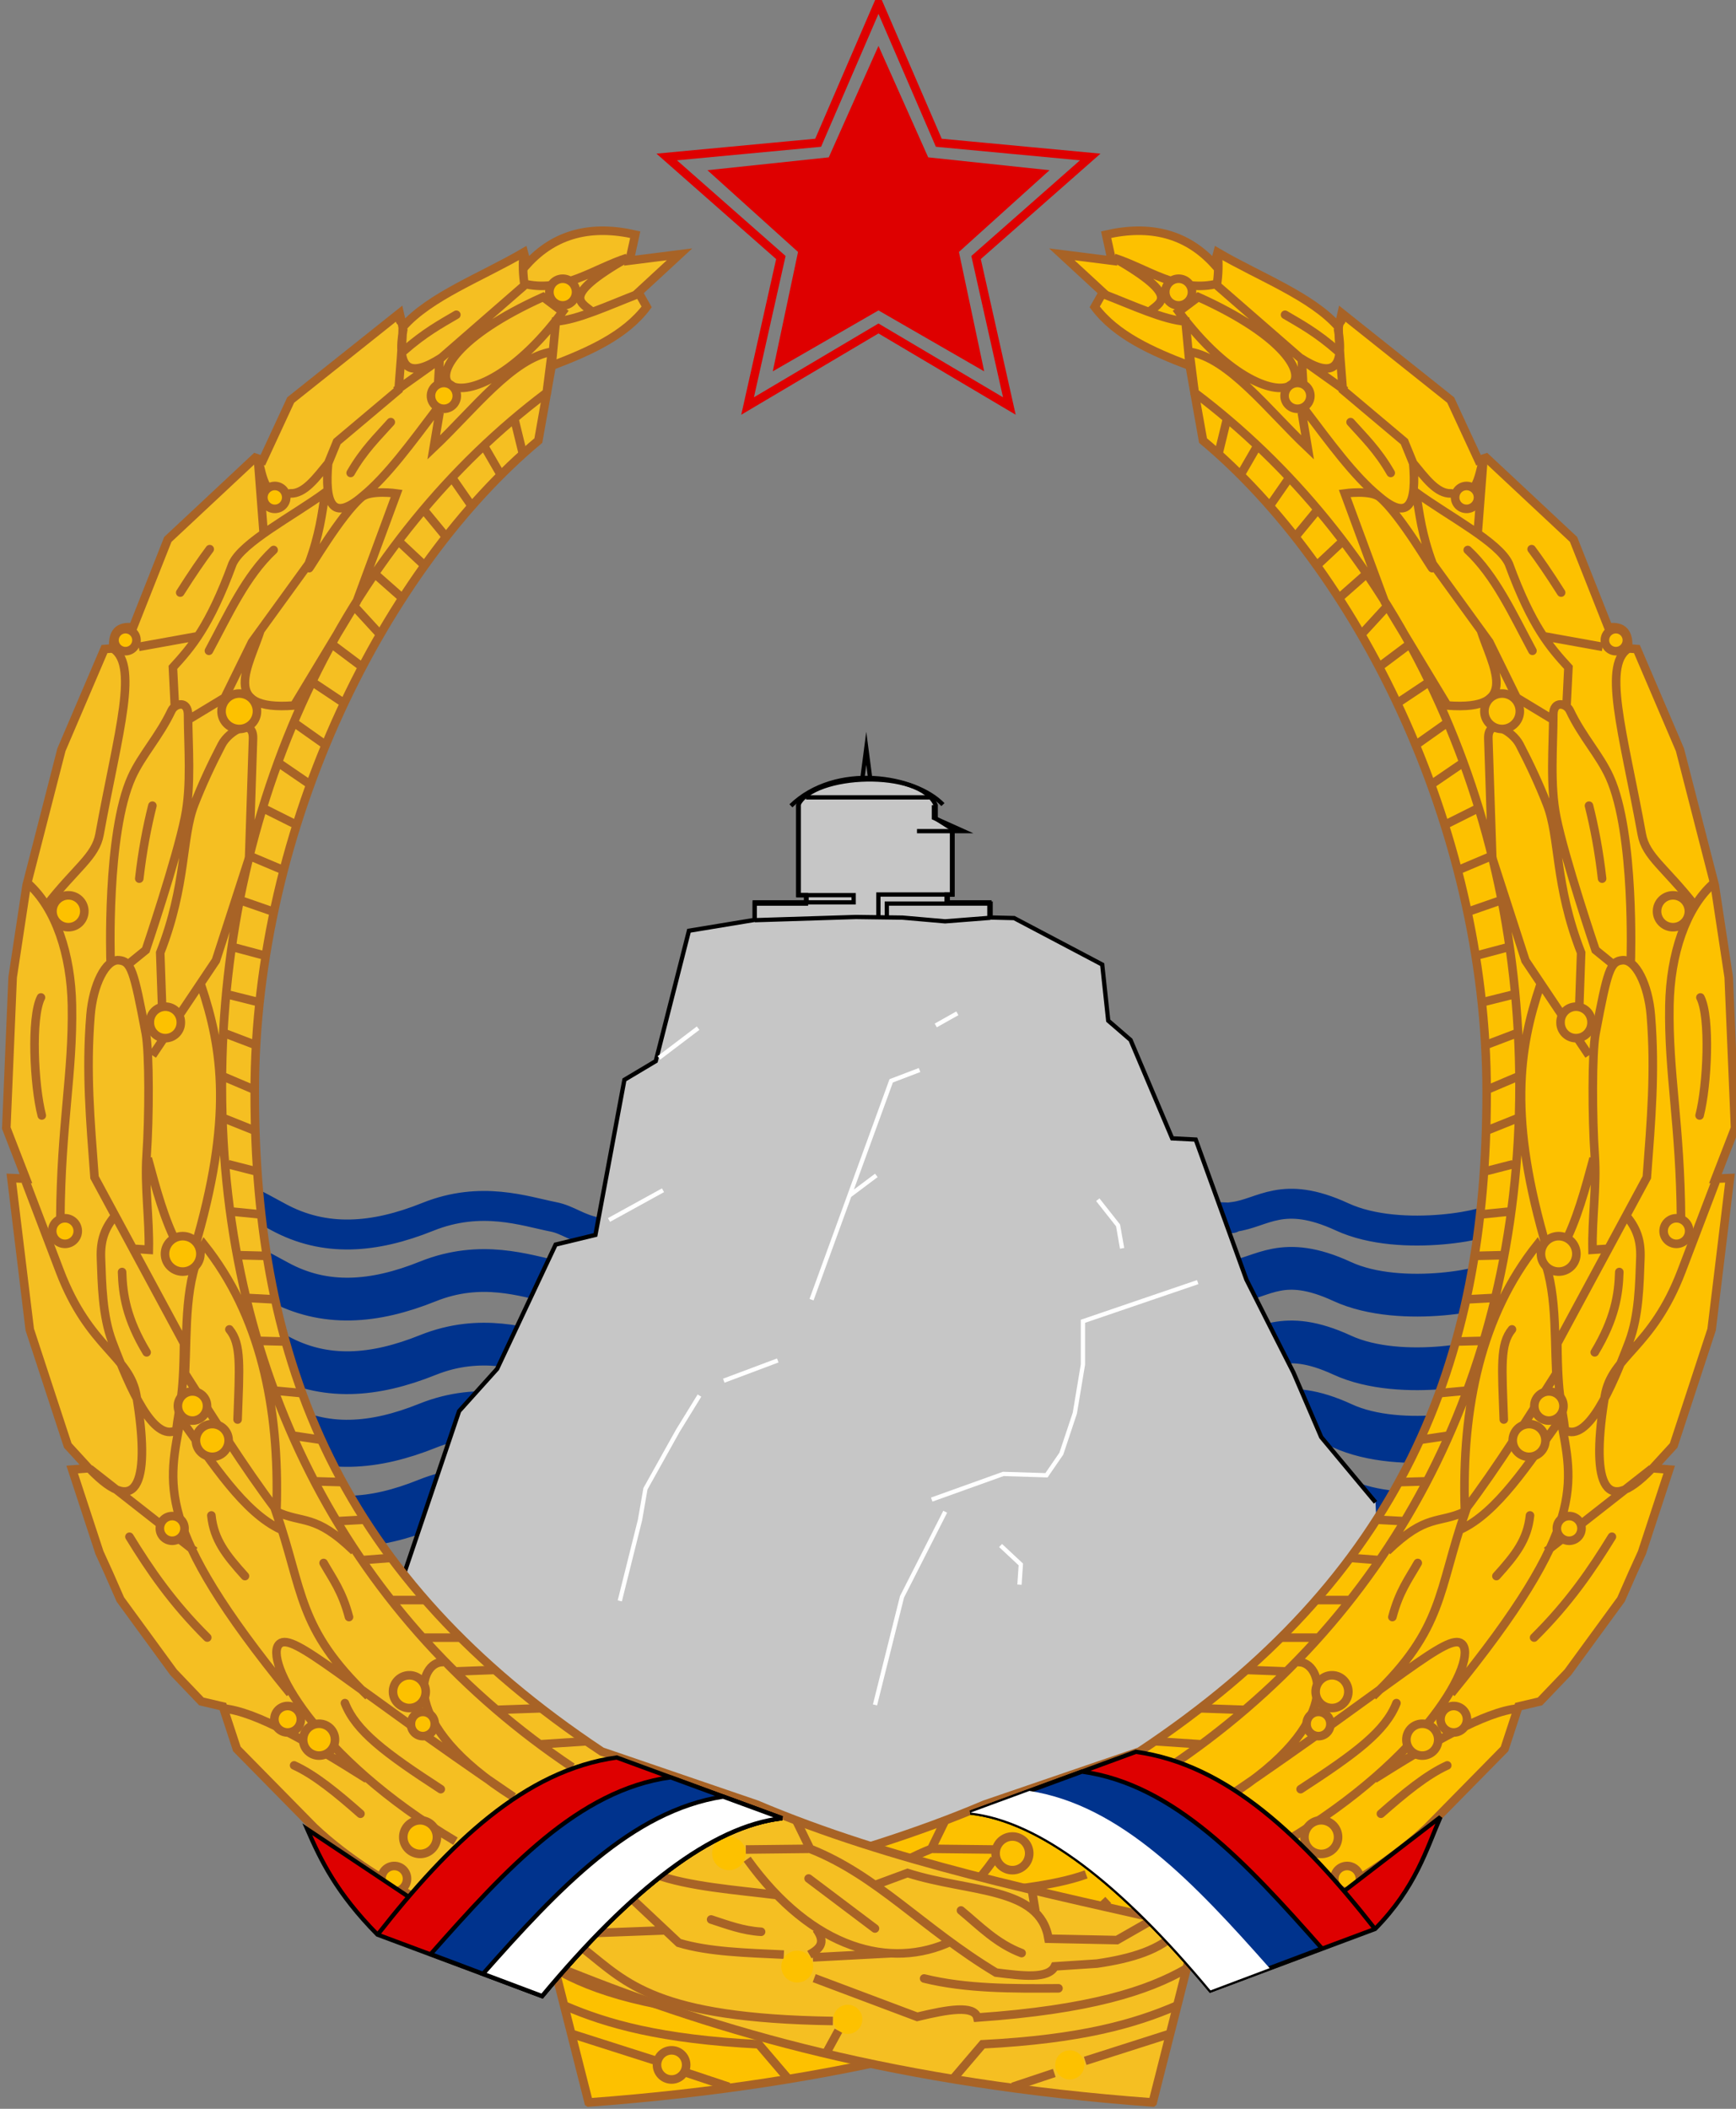 <?xml version="1.0" encoding="UTF-8" standalone="no"?>
<!-- Created with Inkscape (http://www.inkscape.org/) -->

<svg
   xmlns:dc="http://purl.org/dc/elements/1.1/"
   xmlns:cc="http://creativecommons.org/ns#"
   xmlns:rdf="http://www.w3.org/1999/02/22-rdf-syntax-ns#"
   xmlns:svg="http://www.w3.org/2000/svg"
   xmlns="http://www.w3.org/2000/svg"
   xmlns:sodipodi="http://sodipodi.sourceforge.net/DTD/sodipodi-0.dtd"
   xmlns:inkscape="http://www.inkscape.org/namespaces/inkscape"
   version="1.1"
   width="406"
   height="493"
   id="svg2"
   inkscape:version="0.48.4 r9939"
   sodipodi:docname="SR_Montenegro_coa.svg">
  <rect width="100%" height="100%" fill="#808080" stroke="none"/>
  <sodipodi:namedview
     pagecolor="#ffffff"
     bordercolor="#666666"
     borderopacity="1"
     objecttolerance="10"
     gridtolerance="10"
     guidetolerance="10"
     inkscape:pageopacity="0"
     inkscape:pageshadow="2"
     inkscape:window-width="920"
     inkscape:window-height="829"
     id="namedview54"
     showgrid="false"
     inkscape:zoom="0.95"
     inkscape:cx="203"
     inkscape:cy="243.79008"
     inkscape:window-x="186"
     inkscape:window-y="54"
     inkscape:window-maximized="0"
     inkscape:current-layer="svg2" />
  <defs
     id="defs6" />
  <path
     inkscape:connector-curvature="0"
     style="fill:none;stroke:#00338d;stroke-width:7;stroke-linecap:butt;stroke-linejoin:miter;stroke-miterlimit:4;stroke-opacity:1;stroke-dasharray:none"
     id="path3901"
     d="m 57.522,280.73 c 0,0 -3.399,-2.201 7.503,3.751 10.902,5.953 22.498,5.03 35.014,0 12.516,-5.03 22.691,-1.31 29.386,0 6.696,1.31 9.031,8.228 32.2,0 23.169,-8.228 93.891,0 115.045,0 21.154,0 5.044,0.846 11.88,0 6.835,-0.846 11.33,-6.458 25.322,0 13.992,6.458 36.682,1.392 35.326,0" />
  <path
     inkscape:connector-curvature="0"
     style="fill:none;stroke:#00338d;stroke-width:10;stroke-linecap:butt;stroke-linejoin:miter;stroke-miterlimit:4;stroke-opacity:1;stroke-dasharray:none"
     id="path3901-0"
     d="m 57.522,295.831 c 0,0 -3.399,-2.201 7.503,3.751 10.902,5.953 22.498,5.03 35.014,0 12.516,-5.03 22.691,-1.31 29.386,0 6.696,1.31 9.031,8.228 32.2,0 23.169,-8.228 93.891,0 115.045,0 21.154,0 5.044,0.846 11.88,0 6.835,-0.846 11.33,-6.458 25.322,0 13.992,6.458 36.682,1.392 35.326,0" />
  <path
     inkscape:connector-curvature="0"
     style="fill:none;stroke:#00338d;stroke-width:10;stroke-linecap:butt;stroke-linejoin:miter;stroke-miterlimit:4;stroke-opacity:1;stroke-dasharray:none"
     id="path3901-0-9"
     d="m 57.522,313.039 c 0,0 -3.399,-2.201 7.503,3.751 10.902,5.953 22.498,5.03 35.014,0 12.516,-5.03 22.691,-1.31 29.386,0 6.696,1.31 9.031,8.228 32.2,0 23.169,-8.228 93.891,0 115.045,0 21.154,0 5.044,0.846 11.88,0 6.835,-0.846 11.33,-6.458 25.322,0 13.992,6.458 36.682,1.392 35.326,0" />
  <path
     inkscape:connector-curvature="0"
     style="fill:none;stroke:#00338d;stroke-width:11;stroke-linecap:butt;stroke-linejoin:miter;stroke-miterlimit:4;stroke-opacity:1;stroke-dasharray:none"
     id="path3901-0-9-0"
     d="m 57.522,329.545 c 0,0 -3.399,-2.201 7.503,3.751 10.902,5.953 22.498,5.03 35.014,0 12.516,-5.03 22.691,-1.31 29.386,0 6.696,1.31 9.031,8.228 32.2,0 23.169,-8.228 93.891,0 115.045,0 21.154,0 5.044,0.846 11.88,0 6.835,-0.846 11.33,-6.458 25.322,0 13.992,6.458 36.682,1.392 35.326,0" />
  <path
     inkscape:connector-curvature="0"
     style="fill:none;stroke:#00338d;stroke-width:12;stroke-linecap:butt;stroke-linejoin:miter;stroke-miterlimit:4;stroke-opacity:1;stroke-dasharray:none"
     id="path3901-0-9-0-5"
     d="m 57.522,347.807 c 0,0 -3.399,-2.201 7.503,3.751 10.902,5.953 22.498,5.03 35.014,0 12.516,-5.03 22.691,-1.31 29.386,0 6.696,1.31 9.031,8.228 32.2,0 23.169,-8.228 93.891,0 115.045,0 21.154,0 5.044,0.846 11.88,0 6.835,-0.846 11.33,-6.458 25.322,0 13.992,6.458 36.682,1.392 35.326,0" />
  <path
     d="m 176.504,215.051 0,-3.809 11.993,0 0,-1.975 -1.834,0 0,-21.023 c 3.447,-7.519 28.627,-8.537 32.169,0 l 0,3.104 3.809,2.399 0,15.379 -1.27,0 0,1.834 10.017,0 0,3.527 5.785,0.141 20.599,10.864 1.411,13.121 5.22,4.515 9.735,22.998 5.503,0.282 11.852,32.733 6.631,13.121 4.374,8.607 6.49,15.097 12.698,15.238 1.552,31.745 -81.409,58.694 -66.595,7.196 -72.38,-39.364 -12.275,-34.567 3.951,-7.055 12.839,-37.953 8.889,-9.876 13.686,-29.065 9.312,-2.257 6.772,-36.26 7.337,-4.374 7.76,-30.476 z"
     id="path3853"
     style="fill:#c6c6c6;fill-opacity:1;stroke:none" />
  <path
     d="m 206.165,11.623 11.628,26.056 28.374,3.007 -21.187,19.11 5.908,27.914 -24.722,-14.245 -24.722,14.245 5.908,-27.914 -21.187,-19.11 28.374,-3.007 z"
     id="path2993"
     style="fill:#de0000;stroke:none;fill-opacity:1"
     transform="translate(-0.715,-0.894)" />
  <path
     d="m 206.165,1.609 14.106,32.659 35.419,3.324 -26.701,23.508 7.784,34.713 -30.609,-18.13 -30.609,18.13 7.784,-34.713 -26.701,-23.508 35.419,-3.324 z"
     transform="translate(-0.715,-0.894)"
     id="path2993-8"
     style="fill:none;stroke:#de0000;stroke-width:2;stroke-miterlimit:4;stroke-dasharray:none;stroke-opacity:1" />
  <path
     d="m 176.504,215.192 0,-4.233 23.139,0 0,-1.693 -12.839,0 0,-21.446 m 1.834,23.139 0,-1.693 m 43.033,4.797 0,-2.822 -24.268,0 0,3.104 m -1.975,0 0,-5.22 17.354,0 0,-14.956 m -1.129,16.931 0,-1.975 m -7.196,-14.815 10.864,0 -6.913,-3.104 0,-2.963 m -29.911,-1.834 28.924,0 m -32.451,1.975 c 10.551,-10.185 29.126,-6.991 35.555,-0.282 m -18.838,-6.164 0.91,-6.995 0.91,6.948"
     id="path3855"
     style="fill:none;stroke:#000000;stroke-width:1;stroke-linecap:butt;stroke-linejoin:miter;stroke-miterlimit:8;stroke-opacity:1;stroke-dasharray:none" />
  <path
     d="m 94.531,367.853 12.839,-37.953 8.889,-9.876 13.686,-29.065 9.312,-2.257 6.772,-36.26 7.337,-4.374 7.76,-30.476 15.379,-2.54 0,-3.809 11.993,0 0,-1.975 -1.834,0 0,-21.023 c 3.447,-7.519 28.627,-8.537 32.169,0 l 0,3.104 3.809,2.399 0,15.379 -1.27,0 0,1.834 10.017,0 0,3.527 5.785,0.141 20.599,10.864 1.411,13.121 5.22,4.515 9.735,22.998 5.503,0.282 11.852,32.733 6.631,13.121 4.374,8.607 6.49,15.097 12.698,15.238 m -145.151,-136.082 23.638,-0.747 10.916,0.148 9.935,0.869 10.56,-0.826"
     id="path3853-5"
     style="fill:none;stroke:#000000" />
  <path
     d="m 144.95,374.261 4.737,-18.948 1.263,-7.263 7.579,-13.579 5.053,-8.211 m 5.684,-3.474 12.632,-4.737 m 7.895,-14.211 18.632,-51.159 6.632,-2.526 m -16.421,29.369 6.316,-4.737 m 13.895,-35.053 5.053,-2.842 m -81.475,48.317 12.632,-6.947 m 8.211,-37.895 -9.158,6.947 m 50.527,151.266 6.316,-25.264 10.105,-19.895 m -3.158,-2.842 16.737,-6 10.105,0.316 3.474,-5.053 3.158,-9.474 1.895,-11.369 0,-10.105 26.843,-9.158 m -46.106,61.58 4.737,4.421 -0.316,4.737 m 24,-78.633 -0.947,-5.369 -4.737,-6"
     id="path3875"
     style="fill:none;stroke:#ffffff;stroke-width:1;stroke-linecap:butt;stroke-linejoin:miter;stroke-miterlimit:4;stroke-opacity:1;stroke-dasharray:none" />
  <path
     inkscape:connector-curvature="0"
     d="m 137.676,491.519 -10.368,-40.881 c 36.113,-8.222 71.448,-15.375 102.983,-28.766 l 36.227,-12.388 c 61.284,-40.692 81.166,-90.909 81.166,-154.074 0,-63.165 -30.924,-122.811 -66.33,-152.411 l -3.111,-17.478 c -8.874,-3.369 -17.26,-7.144 -22.218,-13.775 l 1.926,-3.407 -9.628,-8.887 11.702,1.481 -1.333,-6.073 c 10.209,-2.336 18.757,-0.292 25.329,6.962 l 0.741,-2.814 c 9.733,5.7 22.084,10.309 28.291,17.478 l 0.741,-3.259 25.477,20.293 6.517,14.071 1.777,-0.592 20.441,19.108 8.147,20.589 c 3.459,-0.475 4.878,1.277 4.592,4.888 l 2.074,0.148 10.072,23.551 8.147,31.698 3.259,21.477 1.481,35.253 -4.592,11.85 3.407,-0.148 -4.295,35.401 -8.887,27.106 -4.888,5.332 3.851,0.296 -6.369,19.404 -2.222,4.888 -2.666,6.073 -12.442,17.034 -6.517,6.814 -5.036,1.185 -3.259,9.924 -18.071,18.367 c -15.703,14.754 -38.121,23.471 -59.1,33.475 -35.779,14.41 -77.363,26.391 -137.011,30.809 z"
     id="path3033"
     style="fill:#fdc100;fill-opacity:1;stroke:none" />
  <path
     inkscape:connector-curvature="0"
     d="m 153.656,482.739 a 3.408,3.408 0 1 0 6.816,0 3.408,3.408 0 1 0 -6.816,0 z"
     id="path3035"
     style="fill:#fdc100;fill-opacity:1;stroke:#a86326;stroke-width:2;stroke-opacity:1" />
  <path
     inkscape:connector-curvature="0"
     d="m 205.585,472.089 a 3.408,3.408 0 1 0 6.816,0 3.408,3.408 0 1 0 -6.816,0 z"
     id="path3037"
     style="fill:#fdc100;fill-opacity:1;stroke:#000000" />
  <path
     inkscape:connector-curvature="0"
     d="m 137.676,491.519 -10.368,-40.881 c 36.113,-8.222 71.448,-15.375 102.983,-28.766 l 36.227,-12.388 c 61.284,-40.692 81.166,-90.909 81.166,-154.074 0,-63.165 -30.924,-122.811 -66.33,-152.411 l -3.111,-17.478 c -8.874,-3.369 -17.26,-7.144 -22.218,-13.775 l 1.926,-3.407 -9.628,-8.887 11.702,1.481 -1.333,-6.073 c 10.209,-2.336 18.757,-0.292 25.329,6.962 l 0.741,-2.814 c 9.733,5.7 22.084,10.309 28.291,17.478 l 0.741,-3.259 25.477,20.293 6.517,14.071 1.777,-0.592 20.441,19.108 8.147,20.589 c 3.459,-0.475 4.878,1.277 4.592,4.888 l 2.074,0.148 10.072,23.551 8.147,31.698 3.259,21.477 1.481,35.253 -4.592,11.85 3.407,-0.148 -4.295,35.401 -8.887,27.106 -4.888,5.332 3.851,0.296 -6.369,19.404 -2.222,4.888 -2.666,6.073 -12.442,17.034 -6.517,6.814 -5.036,1.185 -3.259,9.924 -18.071,18.367 c -15.703,14.754 -38.121,23.471 -59.1,33.475 -35.779,14.41 -77.363,26.391 -137.011,30.809 z"
     id="path3039"
     style="fill:none;stroke:#a86326;stroke-width:2;stroke-opacity:1" />
  <path
     inkscape:connector-curvature="0"
     d="m 232.84,433.279 a 3.932,3.932 0 1 0 7.864,0 3.932,3.932 0 1 0 -7.864,0 z"
     id="path3041"
     style="fill:#fdc100;fill-opacity:1;stroke:#a86326;stroke-width:2;stroke-opacity:1" />
  <path
     inkscape:connector-curvature="0"
     d="m 170.435,487.868 -9.741,-3.247 m -7.227,-2.828 -19.691,-6.285 m -1.676,-6.599 c 9.798,4.212 22.259,7.818 45.353,9.008 l 6.703,7.856 m -54.451,-25.587 c 9.113,5.268 22.716,9.639 48.98,11.477 0.715,-2.967 6.966,-1.875 14.063,-0.162 l 24.086,-9.052 m -85.189,-11.154 c 4.106,4.589 11.113,6.598 19.075,7.759 l 9.861,0.647 c 1.488,3.015 7.627,2.224 13.74,1.455 17.179,-10.357 27.725,-22.696 43.483,-28.935 l 3.233,-6.628 m -84.057,22.792 9.052,5.173 16.003,-0.323 c 1.992,-12.265 18.554,-10.74 32.976,-15.357 l 7.436,2.748 m -37.341,6.143 0.808,-4.849 m 48.171,38.149 -2.91,-5.334 m 1.293,-2.263 c 41.433,-0.609 48.263,-8.958 58.032,-16.65 m -85.674,-1.94 c 13.993,6.575 32.379,2.079 47.686,-19.236 m 26.672,9.537 -10.669,10.022 c -7.012,2.123 -15.892,2.333 -24.571,2.748 m -6.789,0.647 -18.428,-0.97 m 70.64,-4.688 -17.296,-0.647 m 1.94,-13.094 c -7.975,2.866 -18.613,3.602 -28.612,4.849 m -9.052,7.921 c -2.472,3.362 -0.565,4.734 1.616,5.981 m 0.162,-24.732 14.71,0.162 m 88.583,-16.488 c 13.288,-8.377 25.865,-15.768 33.623,-16.488 m -54.314,31.037 c 33.057,-19.617 45.131,-42.77 41.134,-46.159 -3.191,-2.706 -14.696,8.609 -54.713,35.813 27.43,-17.214 22.09,-32.015 16.345,-31.521 m 17.626,7.981 c 16.636,-15.864 15.117,-24.533 21.617,-43.233 -6.397,3.031 -9.049,0.38 -18.291,9.312 m 14.965,33.256 c 32.099,-39.339 28.342,-49.019 25.607,-64.185 -7.524,10.386 -14.814,21.951 -23.612,25.94 m 20.286,4.988 24.61,-19.289 c -11.742,12.222 -14.136,2.125 -10.975,-16.961 1.574,-9.502 11.019,-11.049 17.958,-29.265 l 7.981,-20.951 m -37.283,44.931 c -6.811,10.66 -13.391,21.321 -21.399,31.981 -0.786,-24.493 3.934,-45.733 16.931,-62.081 4.646,8.23 3.959,19.506 4.468,30.1 z m 15.999,-37.282 c 2.844,3.186 3.81,6.219 3.658,10.309 -0.23,6.182 -0.322,13.449 -2.66,19.621 -4.203,11.089 -9.642,23.396 -14.965,20.619 -0.667,-5.883 -1.692,-7.121 -1.796,-20.322 l 20.929,-38.801 c 1.009,-13.517 2.011,-24.603 0.941,-37.86 -0.583,-7.221 -3.598,-13.169 -6.621,-12.903 -2.868,0.252 -3.507,2.238 -6.313,17.136 -0.857,4.548 -0.793,19.688 -0.192,28.451 0.5,7.29 -0.671,14.958 -0.513,22.108 l 3.527,-0.235 m -3.292,-21.164 c -1.953,7.218 -3.88,14.462 -7.055,20.459 l -3.763,0.941 c -9.18,-30.823 -6.604,-47.078 -1.646,-61.846 m 32.922,54.556 c -0.164,-22.083 -2.991,-33.953 -2.717,-49.844 0.206,-11.931 3.834,-22.741 10.242,-28.464 m -4.233,5.173 c -6.969,-8.949 -11.512,-11.456 -12.463,-16.696 -4.349,-23.962 -9.589,-40.453 -2.587,-43.739 m 0,73.604 c 0,0 1.056,-30.048 -4.938,-43.269 -2.339,-5.16 -6.405,-9.418 -9.299,-15.52 -0.81,-1.708 -3.859,-2.476 -3.87,0.941 -0.024,7.574 -0.826,16.418 0.705,23.986 1.99,9.833 9.171,31.041 9.171,31.041 l 3.763,3.057 m -5.305,21.563 -14.85,-22.161 -7.768,-23.988 -0.914,-27.872 c -0.168,-5.116 5.623,-1.863 7.311,1.371 2.425,4.645 4.581,9.291 6.397,13.936 3.053,7.809 1.747,18.777 7.996,34.726 l -0.457,13.022 m 5.483,-84.53 -13.936,-2.513 m 5.483,16.449 0.457,-9.138 c -4.244,-4.663 -8.501,-9.434 -13.936,-24.217 -2.312,-5.067 -13.972,-11.069 -21.704,-16.678 0.8,5.065 1.33,9.859 3.884,16.678 l 13.251,18.277 6.397,13.022 8.682,5.255 m -17.135,-21.247 c 2.662,8.491 9.849,19.179 -7.768,17.82 l -14.621,-24.217 -9.367,-25.359 c 0,0 6.127,-0.877 8.225,0.914 4.884,4.17 12.153,16.797 12.337,16.678 m 10.509,-7.996 1.371,-17.82 c -1.175,4.581 -1.681,10.083 -7.539,8.225 -3.388,0.146 -6.108,-3.715 -8.91,-7.082 l -2.056,-5.026 -14.393,-12.108 c -1.932,-23.781 -0.481,-11.891 0,-18.048 m 16.449,34.954 c 0.912,9.82 -1.003,13.986 -7.996,7.996 -5.788,-4.701 -11.575,-12.699 -17.363,-20.333 l -0.685,-11.651 10.281,7.311 M 312.901,76.745 c 1.735,9.812 -1.508,11.66 -8.91,6.854 -6.473,-5.635 -12.946,-11.271 -19.419,-16.906 0.38,-2.437 0.458,-4.874 0.228,-7.311 m 19.648,37.011 1.371,8.225 C 296.604,95.893 287.39,83.689 278.175,82.228 l 1.216,9.561 c 44.986,33.839 75.975,92.328 75.975,162.133 0,69.805 -31.406,125.381 -81.956,159.224 m 6.821,-343.712 -4.569,3.427 c 23.594,31.846 45.218,14.879 4.569,-3.427 z m -2.056,15.307 -0.914,-9.595 c -5.05,-0.336 -12.439,-3.792 -19.191,-6.397 m 26.045,-2.285 c -8.819,1.844 -15.8,-3.663 -23.531,-6.168 16.255,9.361 10.364,10.417 7.996,12.794 m 18.341,25.001 -1.932,7.905 m 8.959,-1.581 -3.865,6.676 m 11.243,0.878 -4.392,6.324 m 11.067,1.054 -4.919,5.973 m 10.54,1.581 -5.622,5.27 m 11.243,2.284 -5.973,5.27 m 10.892,2.284 -5.797,6.324 m 11.243,2.284 -7.027,5.27 m 11.419,3.689 -7.378,4.919 m 11.946,4.392 -7.203,5.094 m 10.716,4.392 -7.203,4.919 m 10.54,5.797 -7.378,3.689 m 10.716,7.378 -7.905,3.338 m 10.54,6.851 -8.081,2.811 m 9.486,8.257 -7.905,2.108 m 9.135,8.959 -7.73,1.932 m 8.257,7.203 -7.378,2.811 m 7.554,7.378 -7.027,2.986 m 7.554,6.5 -7.905,3.162 m 6.5,7.73 -6.851,1.757 m 5.973,9.311 -7.027,0.703 m 5.797,9.486 -7.203,0.176 m 4.567,9.838 -6.5,0.351 m 4.392,9.662 -6.851,0.176 m 3.338,11.419 -7.554,0.703 m 2.986,9.838 -7.027,1.054 m 1.581,9.662 -6.149,0.176 m 1.054,9.135 -6.5,-0.351 m 1.054,9.486 -6.851,-0.527 m 0,9.838 -8.432,0 m 0.878,8.784 -8.959,0 m 1.405,7.905 -9.311,-0.351 m -0.878,9.311 -10.189,-0.351 m 0.527,8.432 -10.716,-0.703"
     id="path3043"
     style="fill:none;stroke:#a86326;stroke-width:2;stroke-linecap:butt;stroke-linejoin:miter;stroke-opacity:1" />
  <path
     inkscape:connector-curvature="0"
     d="m 217.085,459.751 a 3.722,3.722 0 1 0 7.445,0 3.722,3.722 0 1 0 -7.445,0 z"
     id="path3045"
     style="fill:#fdc100;fill-opacity:1;stroke:#000000" />
  <path
     inkscape:connector-curvature="0"
     d="m 312.063,439.222 a 2.989,2.989 0 1 0 5.978,0 2.989,2.989 0 1 0 -5.978,0 z"
     id="path3047"
     style="fill:#fdc100;fill-opacity:1;stroke:#a86326;stroke-opacity:1;stroke-width:2" />
  <path
     inkscape:connector-curvature="0"
     d="m 305.072,429.482 a 3.932,3.932 0 1 0 7.864,0 3.932,3.932 0 1 0 -7.864,0 z"
     id="path3049"
     style="fill:#fdc100;fill-opacity:1;stroke:#a86326;stroke-opacity:1;stroke-width:2" />
  <path
     inkscape:connector-curvature="0"
     d="m 305.581,403.043 a 2.78,2.78 0 1 0 5.559,0 2.78,2.78 0 1 0 -5.559,0 z"
     id="path3051"
     style="fill:#fdc100;fill-opacity:1;stroke:#a86326;stroke-opacity:1;stroke-width:2" />
  <path
     inkscape:connector-curvature="0"
     d="m 307.688,395.481 a 3.827,3.827 0 0 0 7.654,0 3.827,3.827 0 1 0 -7.654,0 z"
     id="path3053"
     style="fill:#fdc100;fill-opacity:1;stroke:#a86326;stroke-opacity:1;stroke-width:2" />
  <path
     inkscape:connector-curvature="0"
     d="m 328.913,406.703 a 3.722,3.722 0 1 0 7.445,0 3.722,3.722 0 1 0 -7.445,0 z"
     id="path3055"
     style="fill:#fdc100;fill-opacity:1;stroke:#a86326;stroke-opacity:1;stroke-width:2" />
  <path
     inkscape:connector-curvature="0"
     d="m 336.894,401.927 a 3.094,3.094 0 1 0 6.188,0 3.094,3.094 0 1 0 -6.188,0 z"
     id="path3057"
     style="fill:#fdc100;fill-opacity:1;stroke:#a86326;stroke-opacity:1;stroke-width:2" />
  <path
     inkscape:connector-curvature="0"
     d="m 364.099,357.316 a 2.884,2.884 0 0 0 5.769,0 2.884,2.884 0 1 0 -5.769,0 z"
     id="path3059"
     style="fill:#fdc100;fill-opacity:1;stroke:#a86326;stroke-opacity:1;stroke-width:2" />
  <path
     inkscape:connector-curvature="0"
     d="m 353.78,336.751 a 3.827,3.827 0 0 0 7.654,0 3.827,3.827 0 1 0 -7.654,0 z"
     id="path3061"
     style="fill:#fdc100;fill-opacity:1;stroke:#a86326;stroke-opacity:1;stroke-width:2" />
  <path
     inkscape:connector-curvature="0"
     d="m 358.835,328.702 a 3.408,3.408 0 1 0 6.816,0 3.408,3.408 0 1 0 -6.816,0 z"
     id="path3063"
     style="fill:#fdc100;fill-opacity:1;stroke:#a86326;stroke-opacity:1;stroke-width:2" />
  <path
     inkscape:connector-curvature="0"
     d="m 389.071,287.8 a 2.989,2.989 0 1 0 5.978,0 2.989,2.989 0 1 0 -5.978,0 z"
     id="path3065"
     style="fill:#fdc100;fill-opacity:1;stroke:#a86326;stroke-opacity:1;stroke-width:2" />
  <path
     inkscape:connector-curvature="0"
     d="m 360.385,293.133 a 4.141,4.141 0 0 0 8.283,0 4.141,4.141 0 1 0 -8.283,0 z"
     id="path3067"
     style="fill:#fdc100;fill-opacity:1;stroke:#a86326;stroke-opacity:1;stroke-width:2" />
  <path
     inkscape:connector-curvature="0"
     d="m 364.969,239.023 a 3.618,3.618 0 1 0 7.235,0 3.618,3.618 0 1 0 -7.235,0 z"
     id="path3069"
     style="fill:#fdc100;fill-opacity:1;stroke:#a86326;stroke-opacity:1;stroke-width:2" />
  <path
     inkscape:connector-curvature="0"
     d="m 387.536,213.04 a 3.722,3.722 0 1 0 7.445,0 3.722,3.722 0 1 0 -7.445,0 z"
     id="path3071"
     style="fill:#fdc100;fill-opacity:1;stroke:#a86326;stroke-opacity:1;stroke-width:2" />
  <path
     inkscape:connector-curvature="0"
     d="m 375.338,149.659 a 2.57,2.57 0 1 0 5.14,0 2.57,2.57 0 1 0 -5.14,0 z"
     id="path3073"
     style="fill:#fdc100;fill-opacity:1;stroke:#a86326;stroke-opacity:1;stroke-width:2" />
  <path
     inkscape:connector-curvature="0"
     d="m 347.158,166.282 a 4.141,4.141 0 0 0 8.283,0 4.141,4.141 0 1 0 -8.283,0 z"
     id="path3075"
     style="fill:#fdc100;fill-opacity:1;stroke:#a86326;stroke-opacity:1;stroke-width:2" />
  <path
     inkscape:connector-curvature="0"
     d="m 340.311,116.287 a 2.675,2.675 0 0 0 5.35,0 2.675,2.675 0 1 0 -5.35,0 z"
     id="path3077"
     style="fill:#fdc100;fill-opacity:1;stroke:#a86326;stroke-opacity:1;stroke-width:2" />
  <path
     inkscape:connector-curvature="0"
     d="m 272.53,68.281 a 3.12,3.12 0 1 0 6.24,0 3.12,3.12 0 1 0 -6.24,0 z"
     id="path3079"
     style="fill:#fdc100;fill-opacity:1;stroke:#a86326;stroke-opacity:1;stroke-width:2" />
  <path
     inkscape:connector-curvature="0"
     d="m 300.427,92.551 a 3.015,3.015 0 0 0 6.031,0 3.015,3.015 0 1 0 -6.031,0 z"
     id="path3081"
     style="fill:#fdc100;fill-opacity:1;stroke:#a86326;stroke-opacity:1;stroke-width:2" />
  <path
     inkscape:connector-curvature="0"
     d="m 159.707,464.835 c 10.81,0.073 21.611,0.123 31.423,-2.299 m -22.801,-5.94 c 5.842,-2.205 9.773,-6.322 14.178,-9.963 m 20.118,4.215 15.52,-11.688 m 11.113,12.454 c 4.251,-0.247 7.925,-1.649 11.688,-2.874 m 82.005,-24.717 c 5.365,-4.726 10.659,-9.101 15.52,-11.304 m -34.297,5.556 c 13.006,-8.453 19.842,-13.567 22.417,-20.118 m -0.958,-20.118 c 1.607,-6.081 3.855,-8.954 5.94,-12.646 m 27.207,17.436 c 8.247,-8.167 13.49,-15.905 18.202,-23.567 m -27.016,9.197 c 4.449,-4.923 7.273,-8.514 7.856,-14.178 m -6.131,-22.417 c -0.436,-12.292 -0.934,-17.64 1.916,-21.076 m 19.352,5.365 c 4.704,-7.808 5.592,-13.496 5.748,-18.777 m 18.777,-36.596 c 1.836,-7.089 2.566,-22.992 0.192,-27.591 m -22.992,-27.782 c -0.743,-6.522 -1.813,-12.06 -3.066,-17.052 M 358.397,152.142 c -4.555,-8.469 -8.643,-17.522 -15.136,-23.567 m 21.843,9.963 c -2.873,-4.532 -5.043,-7.66 -6.898,-10.155 m -32.955,-17.819 c -3.129,-5.442 -6.259,-8.355 -9.388,-11.879 m -3.066,-16.669 c -4.779,-4.194 -8.47,-6.21 -12.262,-8.43"
     id="path3083"
     style="fill:none;stroke:#a86326;stroke-width:2;stroke-linecap:round;stroke-linejoin:miter;stroke-miterlimit:4;stroke-opacity:1;stroke-dasharray:none" />
  <path
     inkscape:connector-curvature="0"
     style="fill:#f5bf22;fill-opacity:1;stroke:none"
     id="path3989"
     d="m 269.579,491.519 10.368,-40.881 C 243.834,442.415 208.5,435.263 176.965,421.871 L 140.738,409.484 C 79.454,368.792 59.572,318.574 59.572,255.41 c 0,-63.165 30.924,-122.811 66.33,-152.411 l 3.111,-17.478 c 8.874,-3.369 17.26,-7.144 22.218,-13.775 l -1.926,-3.407 9.628,-8.887 -11.702,1.481 1.333,-6.073 c -10.209,-2.336 -18.757,-0.292 -25.329,6.962 l -0.741,-2.814 c -9.733,5.7 -22.084,10.309 -28.291,17.478 l -0.741,-3.259 -25.477,20.293 -6.517,14.071 -1.777,-0.592 -20.441,19.108 -8.147,20.589 c -3.459,-0.475 -4.878,1.277 -4.592,4.888 l -2.074,0.148 -10.072,23.551 -8.147,31.698 -3.259,21.477 -1.481,35.253 4.592,11.85 -3.407,-0.148 4.295,35.401 8.887,27.106 4.888,5.332 -3.851,0.296 6.369,19.404 2.222,4.888 2.666,6.073 12.442,17.034 6.517,6.814 5.036,1.185 3.259,9.924 18.071,18.367 c 15.703,14.754 38.121,23.471 59.1,33.475 35.779,14.41 77.363,26.391 137.011,30.809 z" />
  <path
     inkscape:connector-curvature="0"
     style="fill:#fdc100;fill-opacity:1;stroke:none"
     id="path3991"
     d="m 253.6,482.739 a 3.408,3.408 0 1 1 -6.816,0 3.408,3.408 0 1 1 6.816,0 z" />
  <path
     inkscape:connector-curvature="0"
     style="fill:#fdc100;fill-opacity:1;stroke:none"
     id="path3991-9"
     d="m 201.671,472.089 a 3.408,3.408 0 1 1 -6.816,0 3.408,3.408 0 1 1 6.816,0 z" />
  <path
     inkscape:connector-curvature="0"
     style="fill:none;stroke:#a86326;stroke-width:2;stroke-opacity:1"
     id="path3989-1"
     d="m 269.579,491.519 10.368,-40.881 C 243.834,442.415 208.5,435.263 176.965,421.871 L 140.738,409.484 C 79.454,368.792 59.572,318.574 59.572,255.41 c 0,-63.165 30.924,-122.811 66.33,-152.411 l 3.111,-17.478 c 8.874,-3.369 17.26,-7.144 22.218,-13.775 l -1.926,-3.407 9.628,-8.887 -11.702,1.481 1.333,-6.073 c -10.209,-2.336 -18.757,-0.292 -25.329,6.962 l -0.741,-2.814 c -9.733,5.7 -22.084,10.309 -28.291,17.478 l -0.741,-3.259 -25.477,20.293 -6.517,14.071 -1.777,-0.592 -20.441,19.108 -8.147,20.589 c -3.459,-0.475 -4.878,1.277 -4.592,4.888 l -2.074,0.148 -10.072,23.551 -8.147,31.698 -3.259,21.477 -1.481,35.253 4.592,11.85 -3.407,-0.148 4.295,35.401 8.887,27.106 4.888,5.332 -3.851,0.296 6.369,19.404 2.222,4.888 2.666,6.073 12.442,17.034 6.517,6.814 5.036,1.185 3.259,9.924 18.071,18.367 c 15.703,14.754 38.121,23.471 59.1,33.475 35.779,14.41 77.363,26.391 137.011,30.809 z" />
  <path
     inkscape:connector-curvature="0"
     style="fill:#fdc100;fill-opacity:1;stroke:none"
     id="path3991-5"
     d="m 174.416,433.279 a 3.932,3.932 0 1 1 -7.864,0 3.932,3.932 0 1 1 7.864,0 z" />
  <path
     inkscape:connector-curvature="0"
     style="fill:none;stroke:#a86326;stroke-width:2;stroke-linecap:butt;stroke-linejoin:miter;stroke-opacity:1"
     id="path4169"
     d="m 236.821,487.868 9.741,-3.247 m 7.227,-2.828 19.691,-6.285 m 1.676,-6.599 c -9.798,4.212 -22.259,7.818 -45.353,9.008 l -6.703,7.856 m 54.451,-25.587 c -9.113,5.268 -22.716,9.639 -48.98,11.477 -0.715,-2.967 -6.966,-1.875 -14.063,-0.162 l -24.086,-9.052 m 85.189,-11.154 c -4.106,4.589 -11.113,6.598 -19.075,7.759 l -9.861,0.647 c -1.488,3.015 -7.627,2.224 -13.74,1.455 -17.179,-10.357 -27.725,-22.696 -43.483,-28.935 l -3.233,-6.628 m 84.057,22.792 -9.052,5.173 -16.003,-0.323 c -1.992,-12.265 -18.554,-10.74 -32.976,-15.357 l -7.436,2.748 m 37.341,6.143 -0.808,-4.849 m -48.171,38.149 2.91,-5.334 m -1.293,-2.263 c -41.433,-0.609 -48.263,-8.958 -58.032,-16.65 m 85.674,-1.94 c -13.993,6.575 -32.379,2.079 -47.686,-19.236 m -26.672,9.537 10.669,10.022 c 7.012,2.123 15.892,2.333 24.571,2.748 m 6.789,0.647 18.428,-0.97 m -70.64,-4.688 17.296,-0.647 m -1.94,-13.094 c 7.975,2.866 18.613,3.602 28.612,4.849 m 9.052,7.921 c 2.472,3.362 0.565,4.734 -1.616,5.981 m -0.162,-24.732 -14.71,0.162 M 85.835,415.894 C 72.547,407.517 59.971,400.126 52.212,399.406 m 54.314,31.037 C 73.469,410.825 61.395,387.672 65.392,384.283 c 3.191,-2.706 14.696,8.609 54.713,35.813 -27.43,-17.214 -22.09,-32.015 -16.345,-31.521 m -17.626,7.981 C 69.498,380.693 71.017,372.024 64.517,353.324 c 6.397,3.031 9.049,0.38 18.291,9.312 M 67.843,395.892 C 35.744,356.553 39.501,346.873 42.235,331.707 c 7.524,10.386 14.814,21.951 23.612,25.94 M 45.561,362.636 20.951,343.347 c 11.742,12.222 14.136,2.125 10.975,-16.961 -1.574,-9.502 -11.019,-11.049 -17.958,-29.265 L 5.986,276.169 m 37.283,44.931 c 6.811,10.66 13.391,21.321 21.399,31.981 0.786,-24.493 -3.934,-45.733 -16.931,-62.081 -4.646,8.23 -3.959,19.506 -4.468,30.1 z M 27.27,283.818 c -2.844,3.186 -3.81,6.219 -3.658,10.309 0.23,6.182 0.322,13.449 2.66,19.621 4.203,11.089 9.642,23.396 14.965,20.619 0.667,-5.883 1.692,-7.121 1.796,-20.322 L 22.105,275.245 c -1.009,-13.517 -2.011,-24.603 -0.941,-37.86 0.583,-7.221 3.598,-13.169 6.621,-12.903 2.868,0.252 3.507,2.238 6.313,17.136 0.857,4.548 0.793,19.688 0.192,28.451 -0.5,7.29 0.671,14.958 0.513,22.108 l -3.527,-0.235 m 3.292,-21.164 c 1.953,7.218 3.88,14.462 7.055,20.459 l 3.763,0.941 c 9.18,-30.823 6.604,-47.078 1.646,-61.846 m -32.922,54.556 c 0.164,-22.083 2.991,-33.953 2.717,-49.844 -0.206,-11.931 -3.834,-22.741 -10.242,-28.464 m 4.233,5.173 c 6.969,-8.949 11.512,-11.456 12.463,-16.696 4.349,-23.962 9.589,-40.453 2.587,-43.739 m 0,73.604 c 0,0 -1.056,-30.048 4.938,-43.269 2.339,-5.16 6.405,-9.418 9.299,-15.52 0.81,-1.708 3.859,-2.476 3.87,0.941 0.024,7.574 0.826,16.418 -0.705,23.986 -1.99,9.833 -9.171,31.041 -9.171,31.041 l -3.763,3.057 m 5.305,21.563 14.85,-22.161 7.768,-23.988 0.914,-27.872 c 0.168,-5.116 -5.623,-1.863 -7.311,1.371 -2.425,4.645 -4.581,9.291 -6.397,13.936 -3.053,7.809 -1.747,18.777 -7.996,34.726 l 0.457,13.022 m -5.483,-84.53 13.936,-2.513 m -5.483,16.449 -0.457,-9.138 c 4.244,-4.663 8.501,-9.434 13.936,-24.217 2.312,-5.067 13.972,-11.069 21.704,-16.678 -0.8,5.065 -1.33,9.859 -3.884,16.678 l -13.251,18.277 -6.397,13.022 -8.682,5.255 m 17.135,-21.247 c -2.662,8.491 -9.849,19.179 7.768,17.82 l 14.621,-24.217 9.367,-25.359 c 0,0 -6.127,-0.877 -8.225,0.914 -4.884,4.17 -12.153,16.797 -12.337,16.678 m -10.509,-7.996 -1.371,-17.82 c 1.175,4.581 1.681,10.083 7.539,8.225 3.388,0.146 6.108,-3.715 8.91,-7.082 l 2.056,-5.026 14.393,-12.108 c 1.932,-23.781 0.481,-11.891 0,-18.048 M 76.763,108.044 c -0.912,9.82 1.003,13.986 7.996,7.996 5.788,-4.701 11.575,-12.699 17.363,-20.333 l 0.685,-11.651 -10.281,7.311 M 94.354,76.745 c -1.735,9.812 1.508,11.66 8.91,6.854 6.473,-5.635 12.946,-11.271 19.419,-16.906 -0.38,-2.437 -0.458,-4.874 -0.228,-7.311 m -19.648,37.011 -1.371,8.225 c 9.215,-8.723 18.429,-20.928 27.644,-22.389 l -1.216,9.561 C 82.878,125.627 51.889,184.117 51.889,253.922 c 0,69.805 31.406,125.381 81.956,159.224 m -6.821,-343.712 4.569,3.427 c -23.594,31.846 -45.218,14.879 -4.569,-3.427 z m 2.056,15.307 0.914,-9.595 c 5.05,-0.336 12.439,-3.792 19.191,-6.397 m -26.045,-2.285 c 8.819,1.844 15.8,-3.663 23.531,-6.168 -16.255,9.361 -10.364,10.417 -7.996,12.794 m -18.341,25.001 1.932,7.905 m -8.959,-1.581 3.865,6.676 m -11.243,0.878 4.392,6.324 m -11.067,1.054 4.919,5.973 m -10.54,1.581 5.621,5.27 m -11.243,2.284 5.973,5.27 m -10.892,2.284 5.797,6.324 m -11.243,2.284 7.027,5.27 m -11.419,3.689 7.378,4.919 m -11.946,4.392 7.203,5.094 m -10.716,4.392 7.203,4.919 m -10.54,5.797 7.378,3.689 m -10.716,7.378 7.905,3.338 m -10.54,6.851 8.081,2.811 m -9.486,8.257 7.905,2.108 m -9.135,8.959 7.73,1.932 m -8.257,7.203 7.378,2.811 m -7.554,7.378 7.027,2.986 m -7.554,6.5 7.905,3.162 m -6.5,7.73 6.851,1.757 m -5.973,9.311 7.027,0.703 m -5.797,9.486 7.203,0.176 m -4.567,9.838 6.5,0.351 m -4.392,9.662 6.851,0.176 m -3.338,11.419 7.554,0.703 m -2.986,9.838 7.027,1.054 m -1.581,9.662 6.149,0.176 m -1.054,9.135 6.5,-0.351 m -1.054,9.486 6.851,-0.527 m 0,9.838 8.432,0 m -0.878,8.784 8.959,0 m -1.405,7.905 9.311,-0.351 m 0.878,9.311 10.189,-0.351 m -0.527,8.432 10.716,-0.703" />
  <path
     inkscape:connector-curvature="0"
     style="fill:#fdc100;fill-opacity:1;stroke:none"
     id="path3991-6"
     d="m 190.171,459.751 a 3.722,3.722 0 1 1 -7.445,0 3.722,3.722 0 1 1 7.445,0 z" />
  <path
     inkscape:connector-curvature="0"
     style="fill:#fdc100;fill-opacity:1;stroke:#a86326;stroke-opacity:1;stroke-width:2"
     id="path3991-2"
     d="m 95.193,439.222 a 2.989,2.989 0 1 1 -5.978,0 2.989,2.989 0 1 1 5.978,0 z" />
  <path
     inkscape:connector-curvature="0"
     style="fill:#fdc100;fill-opacity:1;stroke:#a86326;stroke-opacity:1;stroke-width:2"
     id="path3991-7"
     d="m 102.184,429.482 a 3.932,3.932 0 1 1 -7.864,0 3.932,3.932 0 1 1 7.864,0 z" />
  <path
     inkscape:connector-curvature="0"
     style="fill:#fdc100;fill-opacity:1;stroke:#a86326;stroke-opacity:1;stroke-width:2"
     id="path3991-79"
     d="m 101.675,403.043 a 2.78,2.78 0 1 1 -5.559,0 2.78,2.78 0 1 1 5.559,0 z" />
  <path
     inkscape:connector-curvature="0"
     style="fill:#fdc100;fill-opacity:1;stroke:#a86326;stroke-opacity:1;stroke-width:2"
     id="path3991-4"
     d="m 99.568,395.481 a 3.827,3.827 0 0 1 -7.654,0 3.827,3.827 0 1 1 7.654,0 z" />
  <path
     inkscape:connector-curvature="0"
     style="fill:#fdc100;fill-opacity:1;stroke:#a86326;stroke-opacity:1;stroke-width:2"
     id="path3991-0"
     d="m 78.343,406.703 a 3.722,3.722 0 1 1 -7.445,0 3.722,3.722 0 1 1 7.445,0 z" />
  <path
     inkscape:connector-curvature="0"
     style="fill:#fdc100;fill-opacity:1;stroke:#a86326;stroke-opacity:1;stroke-width:2"
     id="path3991-46"
     d="m 70.362,401.927 a 3.094,3.094 0 1 1 -6.188,0 3.094,3.094 0 1 1 6.188,0 z" />
  <path
     inkscape:connector-curvature="0"
     style="fill:#fdc100;fill-opacity:1;stroke:#a86326;stroke-opacity:1;stroke-width:2"
     id="path3991-90"
     d="m 43.157,357.316 a 2.884,2.884 0 0 1 -5.769,0 2.884,2.884 0 1 1 5.769,0 z" />
  <path
     inkscape:connector-curvature="0"
     style="fill:#fdc100;fill-opacity:1;stroke:#a86326;stroke-opacity:1;stroke-width:2"
     id="path3991-1"
     d="m 53.475,336.751 a 3.827,3.827 0 0 1 -7.654,0 3.827,3.827 0 1 1 7.654,0 z" />
  <path
     inkscape:connector-curvature="0"
     style="fill:#fdc100;fill-opacity:1;stroke:#a86326;stroke-opacity:1;stroke-width:2"
     id="path3991-44"
     d="m 48.421,328.702 a 3.408,3.408 0 1 1 -6.816,0 3.408,3.408 0 1 1 6.816,0 z" />
  <path
     inkscape:connector-curvature="0"
     style="fill:#fdc100;fill-opacity:1;stroke:#a86326;stroke-opacity:1;stroke-width:2"
     id="path3991-11"
     d="m 18.185,287.8 a 2.989,2.989 0 1 1 -5.978,0 2.989,2.989 0 1 1 5.978,0 z" />
  <path
     inkscape:connector-curvature="0"
     style="fill:#fdc100;fill-opacity:1;stroke:#a86326;stroke-opacity:1;stroke-width:2"
     id="path3991-01"
     d="m 46.871,293.133 a 4.141,4.141 0 0 1 -8.283,0 4.141,4.141 0 1 1 8.283,0 z" />
  <path
     inkscape:connector-curvature="0"
     style="fill:#fdc100;fill-opacity:1;stroke:#a86326;stroke-opacity:1;stroke-width:2"
     id="path3991-49"
     d="m 42.286,239.023 a 3.618,3.618 0 1 1 -7.235,0 3.618,3.618 0 1 1 7.235,0 z" />
  <path
     inkscape:connector-curvature="0"
     style="fill:#fdc100;fill-opacity:1;stroke:#a86326;stroke-opacity:1;stroke-width:2"
     id="path3991-8"
     d="m 19.72,213.04 a 3.722,3.722 0 1 1 -7.445,0 3.722,3.722 0 1 1 7.445,0 z" />
  <path
     inkscape:connector-curvature="0"
     style="fill:#fdc100;fill-opacity:1;stroke:#a86326;stroke-opacity:1;stroke-width:2"
     id="path3991-06"
     d="m 31.917,149.659 a 2.57,2.57 0 1 1 -5.14,0 2.57,2.57 0 1 1 5.14,0 z" />
  <path
     inkscape:connector-curvature="0"
     style="fill:#fdc100;fill-opacity:1;stroke:#a86326;stroke-opacity:1;stroke-width:2"
     id="path3991-07"
     d="m 60.097,166.282 a 4.141,4.141 0 0 1 -8.283,0 4.141,4.141 0 1 1 8.283,0 z" />
  <path
     inkscape:connector-curvature="0"
     style="fill:#fdc100;fill-opacity:1;stroke:#a86326;stroke-opacity:1;stroke-width:2"
     id="path3991-901"
     d="m 66.944,116.287 a 2.675,2.675 0 0 1 -5.35,0 2.675,2.675 0 1 1 5.35,0 z" />
  <path
     inkscape:connector-curvature="0"
     style="fill:#fdc100;fill-opacity:1;stroke:#a86326;stroke-opacity:1;stroke-width:2"
     id="path3991-80"
     d="m 134.726,68.281 a 3.12,3.12 0 1 1 -6.24,0 3.12,3.12 0 1 1 6.24,0 z" />
  <path
     inkscape:connector-curvature="0"
     style="fill:#fdc100;fill-opacity:1;stroke:#a86326;stroke-opacity:1;stroke-width:2"
     id="path3991-61"
     d="m 106.829,92.551 a 3.015,3.015 0 0 1 -6.031,0 3.015,3.015 0 1 1 6.031,0 z" />
  <path
     inkscape:connector-curvature="0"
     style="fill:none;stroke:#a86326;stroke-width:2;stroke-linecap:round;stroke-linejoin:miter;stroke-miterlimit:4;stroke-opacity:1;stroke-dasharray:none"
     id="path4405"
     d="m 247.548,464.835 c -10.81,0.073 -21.611,0.123 -31.423,-2.299 m 22.801,-5.94 c -5.842,-2.205 -9.773,-6.322 -14.178,-9.963 m -20.118,4.215 -15.52,-11.688 m -11.113,12.454 c -4.251,-0.247 -7.925,-1.649 -11.688,-2.874 M 84.304,424.024 C 78.94,419.298 73.645,414.922 68.785,412.719 m 34.297,5.556 C 90.075,409.822 83.239,404.709 80.664,398.158 m 0.958,-20.118 c -1.607,-6.081 -3.855,-8.954 -5.94,-12.646 M 48.475,382.829 C 40.228,374.663 34.985,366.925 30.273,359.263 m 27.016,9.197 c -4.449,-4.923 -7.273,-8.514 -7.856,-14.178 m 6.131,-22.417 c 0.436,-12.292 0.934,-17.64 -1.916,-21.076 m -19.352,5.365 c -4.704,-7.808 -5.592,-13.496 -5.748,-18.777 M 9.772,260.78 C 7.936,253.69 7.206,237.788 9.58,233.189 M 32.572,205.407 c 0.743,-6.522 1.813,-12.06 3.066,-17.052 m 13.22,-36.213 c 4.555,-8.469 8.643,-17.522 15.136,-23.567 m -21.843,9.963 c 2.873,-4.532 5.043,-7.66 6.898,-10.155 m 32.955,-17.819 c 3.129,-5.442 6.259,-8.355 9.388,-11.879 m 3.066,-16.669 c 4.779,-4.194 8.47,-6.21 12.262,-8.43" />
  <path
     d="m 321.429,450.777 c -16.572,-21.093 -34.225,-38.253 -55.777,-41.234 l -38.668,14.201 c 16.352,1.853 35.205,16.459 56.119,41.576 l 38.496,-14.372 c 9.514,-9.655 12.044,-18.745 15.284,-26.159 l -22.47,17.262"
     id="path3783-7"
     style="fill:#de0000;stroke:#000000;stroke-width:1px;stroke-linecap:butt;stroke-linejoin:miter;stroke-opacity:1;fill-opacity:1"
     inkscape:connector-curvature="0" />
  <path
     d="m 253.056,414.169 -26.072,9.575 c 16.352,1.853 35.205,16.459 56.119,41.576 l 26.061,-9.809 C 291.481,435.53 274.608,417.15 253.056,414.169 z"
     id="path3783-4-2"
     style="fill:#00338d;stroke:#000000;stroke-width:1px;stroke-linecap:butt;stroke-linejoin:miter;stroke-opacity:1;fill-opacity:1"
     inkscape:connector-curvature="0" />
  <path
     d="m 240.762,418.684 -13.777,5.06 c 16.352,1.853 35.205,16.459 56.119,41.576 l 13.822,-5.202 c -17.684,-19.981 -34.782,-38.11 -56.164,-41.434 z"
     id="path3783-4-4-2"
     style="fill:#ffffff;stroke:none;stroke-width:1px;stroke-linecap:butt;stroke-linejoin:miter;stroke-opacity:1"
     inkscape:connector-curvature="0" />
  <path
     d="m 88.456,452.108 c 16.572,-21.093 34.225,-38.253 55.777,-41.234 l 38.668,14.201 c -16.352,1.853 -35.205,16.459 -56.119,41.576 L 88.285,452.279 C 78.772,442.624 75.1,435.056 71.86,427.642 l 23.611,15.741"
     id="path3783"
     style="fill:#de0000;stroke:#000000;stroke-width:1px;stroke-linecap:butt;stroke-linejoin:miter;stroke-opacity:1;fill-opacity:1"
     inkscape:connector-curvature="0" />
  <path
     d="m 156.829,415.5 26.072,9.575 c -16.352,1.853 -35.205,16.459 -56.119,41.576 l -26.061,-9.809 c 17.684,-19.981 34.556,-38.361 56.108,-41.342 z"
     id="path3783-4"
     style="fill:#00338d;stroke:#000000;stroke-width:1px;stroke-linecap:butt;stroke-linejoin:miter;stroke-opacity:1;fill-opacity:1"
     inkscape:connector-curvature="0" />
  <path
     d="m 169.124,420.015 13.777,5.06 c -16.352,1.853 -35.205,16.459 -56.119,41.576 l -13.822,-5.202 c 17.684,-19.981 34.782,-38.11 56.164,-41.434 z"
     id="path3783-4-4"
     style="fill:#ffffff;stroke:#000000;stroke-width:1px;stroke-linecap:butt;stroke-linejoin:miter;stroke-opacity:1"
     inkscape:connector-curvature="0" />
</svg>
